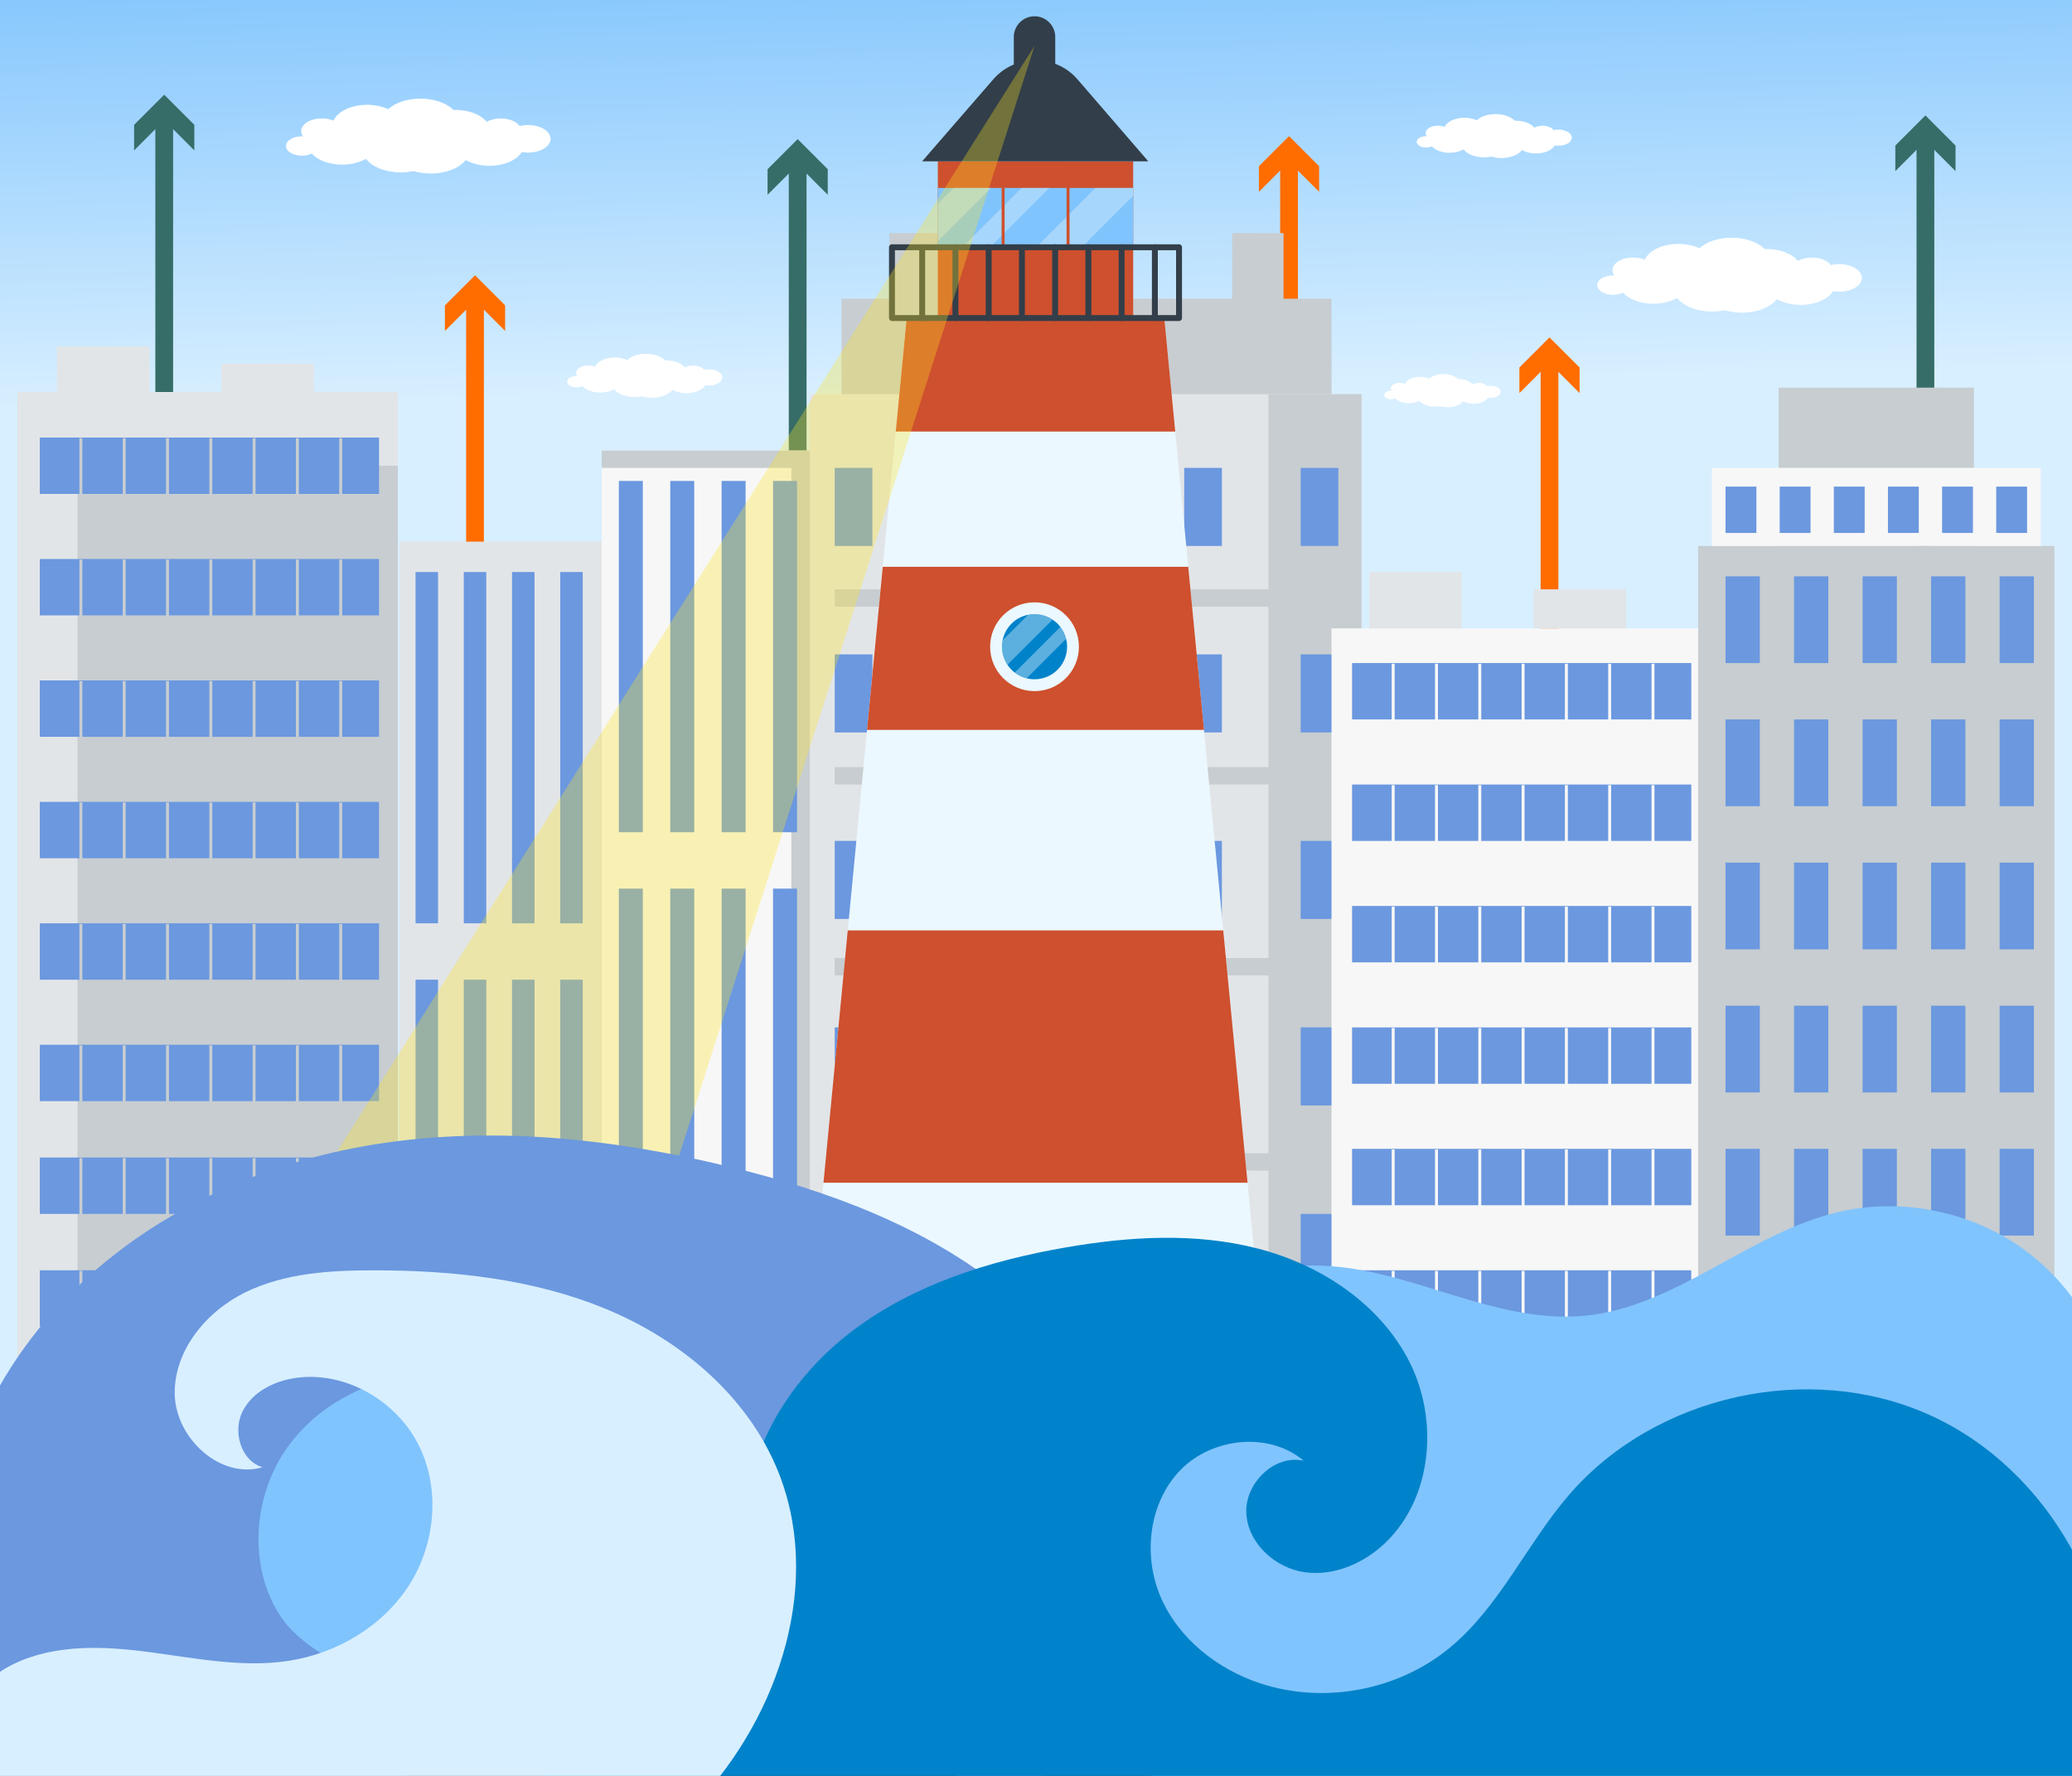 <?xml version="1.0" encoding="UTF-8"?>
<svg id="main" xmlns="http://www.w3.org/2000/svg" xmlns:xlink="http://www.w3.org/1999/xlink" viewBox="0 0 700 600">
  <rect x="0" y="0" width="700" height="600" fill="#333333" stroke="none"/>
  <defs>
    <style>
      .cls-1 {
        fill: #c7cdd1;
      }

      .cls-1, .cls-2, .cls-3, .cls-4, .cls-5, .cls-6, .cls-7, .cls-8, .cls-9, .cls-10, .cls-11, .cls-12, .cls-13, .cls-14, .cls-15, .cls-16, .cls-17 {
        stroke-width: 0px;
      }

      .cls-2 {
        fill: url(#_Градієнт_без_назви_3);
      }

      .cls-3 {
        fill: #ff6d00;
      }

      .cls-4 {
        fill: #0083ca;
      }

      .cls-18 {
        stroke: #ce502e;
      }

      .cls-18, .cls-19, .cls-9, .cls-20, .cls-21, .cls-22, .cls-23 {
        fill: none;
      }

      .cls-18, .cls-20, .cls-21, .cls-22, .cls-23 {
        stroke-miterlimit: 10;
      }

      .cls-19 {
        stroke: #323e49;
        stroke-linecap: round;
        stroke-linejoin: round;
        stroke-width: 2px;
      }

      .cls-5 {
        fill: #6b98df;
      }

      .cls-6 {
        fill: #80c4fd;
      }

      .cls-7 {
        fill: #d8efff;
      }

      .cls-8 {
        fill: #f7f7f7;
      }

      .cls-20 {
        stroke: #c7cdd1;
      }

      .cls-10 {
        fill: #323e49;
      }

      .cls-11 {
        fill: #fff;
      }

      .cls-12 {
        fill: #ffe721;
        opacity: .31;
      }

      .cls-13 {
        fill: #def0fc;
        opacity: .41;
      }

      .cls-14 {
        fill: #ce502e;
      }

      .cls-24 {
        clip-path: url(#clippath);
      }

      .cls-21 {
        stroke: #ff6d00;
      }

      .cls-21, .cls-22 {
        stroke-width: 6px;
      }

      .cls-15 {
        fill: #e2e5e8;
      }

      .cls-16 {
        fill: #366d68;
      }

      .cls-17 {
        fill: #ebf8ff;
      }

      .cls-22 {
        stroke: #366d68;
      }

      .cls-23 {
        stroke: #f7f7f7;
      }
    </style>
    <clipPath id="clippath">
      <rect id="mask-2" data-name="mask" class="cls-9" y="0" width="700" height="600"/>
    </clipPath>
    <linearGradient id="_Градієнт_без_назви_3" data-name="Градієнт без назви 3" x1="347.23" y1="131.7" x2="344.16" y2="-20.48" gradientUnits="userSpaceOnUse">
      <stop offset="0" stop-color="#d8efff"/>
      <stop offset="1" stop-color="#80c4fd"/>
    </linearGradient>
  </defs>
  <g id="mask">
    <g class="cls-24">
      <g id="main-2" data-name="main">
        <g id="background">
          <rect class="cls-2" y="0" width="700" height="539"/>
          <path class="cls-11" d="m185.96,46.41c-.44-2.56-4.19-4.41-8.37-4.14-.71.05-1.39.15-2.03.31-1.07-1.51-3.53-2.56-6.39-2.56-1.83,0-3.5.43-4.75,1.14-1.92-2.39-5.94-4.03-10.58-4.03-.22,0-.43,0-.65.01-2.3-2.29-6.43-3.82-11.14-3.82s-8.54,1.42-10.88,3.57c-1.98-.92-4.45-1.47-7.12-1.47-5.45,0-10.04,2.27-11.39,5.34-1.12-.47-2.48-.75-3.94-.75-3.85,0-6.97,1.91-6.97,4.27,0,.64.23,1.24.64,1.78-.14,0-.28-.01-.42-.01-2.96,0-5.36,1.47-5.36,3.28s2.4,3.28,5.36,3.28c1.27,0,2.43-.27,3.35-.72,1.98,2.23,5.84,3.74,10.27,3.74,3.1,0,5.92-.74,8.01-1.95,2.1,2.7,6.6,4.57,11.82,4.57,1.5,0,2.93-.16,4.27-.44,1.75.53,3.72.83,5.81.83,5.22,0,9.72-1.87,11.82-4.57,2.09,1.21,4.91,1.95,8.01,1.95,5.01,0,9.29-1.93,10.94-4.65.92.17,1.91.23,2.93.16,4.18-.27,7.21-2.56,6.77-5.12Z"/>
          <path class="cls-11" d="m628.96,93.41c-.44-2.56-4.19-4.41-8.37-4.14-.71.05-1.39.15-2.03.31-1.07-1.51-3.53-2.56-6.39-2.56-1.83,0-3.5.43-4.75,1.14-1.92-2.39-5.94-4.03-10.58-4.03-.22,0-.43,0-.65.01-2.3-2.29-6.43-3.82-11.14-3.82s-8.54,1.42-10.88,3.57c-1.98-.92-4.45-1.47-7.12-1.47-5.45,0-10.04,2.27-11.39,5.34-1.12-.47-2.48-.75-3.94-.75-3.85,0-6.97,1.91-6.97,4.27,0,.64.23,1.24.64,1.78-.14,0-.28-.01-.42-.01-2.96,0-5.36,1.47-5.36,3.28s2.4,3.28,5.36,3.28c1.27,0,2.43-.27,3.35-.72,1.98,2.23,5.84,3.74,10.27,3.74,3.1,0,5.92-.74,8.01-1.95,2.1,2.7,6.6,4.57,11.82,4.57,1.5,0,2.93-.16,4.27-.44,1.75.53,3.72.83,5.81.83,5.22,0,9.72-1.87,11.82-4.57,2.09,1.21,4.91,1.95,8.01,1.95,5.01,0,9.29-1.93,10.94-4.65.92.17,1.91.23,2.93.16,4.18-.27,7.21-2.56,6.77-5.12Z"/>
          <path class="cls-11" d="m530.98,46.23c-.26-1.5-2.45-2.59-4.9-2.43-.42.03-.82.09-1.19.18-.63-.88-2.07-1.5-3.74-1.5-1.08,0-2.05.25-2.78.67-1.13-1.4-3.48-2.36-6.2-2.36-.13,0-.25,0-.38,0-1.35-1.34-3.77-2.24-6.53-2.24s-5,.83-6.38,2.09c-1.16-.54-2.61-.86-4.18-.86-3.19,0-5.88,1.33-6.67,3.13-.66-.28-1.45-.44-2.31-.44-2.26,0-4.08,1.12-4.08,2.5,0,.37.13.73.37,1.04-.08,0-.16,0-.25,0-1.73,0-3.14.86-3.14,1.92s1.41,1.92,3.14,1.92c.74,0,1.42-.16,1.96-.42,1.16,1.3,3.42,2.19,6.02,2.19,1.82,0,3.47-.43,4.7-1.14,1.23,1.59,3.87,2.68,6.93,2.68.88,0,1.72-.09,2.5-.26,1.03.31,2.18.49,3.4.49,3.06,0,5.7-1.1,6.93-2.68,1.23.71,2.88,1.14,4.7,1.14,2.94,0,5.44-1.13,6.41-2.72.54.1,1.12.13,1.72.09,2.45-.16,4.23-1.5,3.97-3Z"/>
          <path class="cls-11" d="m506.98,132.17c-.19-1.13-1.84-1.95-3.69-1.83-.31.02-.61.07-.89.14-.47-.67-1.56-1.13-2.82-1.13-.81,0-1.54.19-2.09.5-.85-1.05-2.62-1.78-4.66-1.78-.1,0-.19,0-.28,0-1.01-1.01-2.83-1.68-4.91-1.68s-3.76.62-4.8,1.57c-.87-.41-1.96-.65-3.14-.65-2.4,0-4.42,1-5.02,2.35-.49-.21-1.09-.33-1.74-.33-1.7,0-3.07.84-3.07,1.88,0,.28.1.55.28.79-.06,0-.12,0-.19,0-1.3,0-2.36.65-2.36,1.45s1.06,1.45,2.36,1.45c.56,0,1.07-.12,1.47-.32.87.98,2.57,1.65,4.52,1.65,1.37,0,2.61-.33,3.53-.86.92,1.19,2.91,2.02,5.21,2.02.66,0,1.29-.07,1.88-.19.77.23,1.64.37,2.56.37,2.3,0,4.28-.82,5.21-2.02.92.53,2.16.86,3.53.86,2.21,0,4.09-.85,4.82-2.05.41.07.84.1,1.29.07,1.84-.12,3.18-1.13,2.98-2.26Z"/>
          <path class="cls-11" d="m243.98,127.23c-.26-1.5-2.45-2.59-4.9-2.43-.42.03-.82.09-1.19.18-.63-.88-2.07-1.5-3.74-1.5-1.08,0-2.05.25-2.78.67-1.13-1.4-3.48-2.36-6.2-2.36-.13,0-.25,0-.38,0-1.35-1.34-3.77-2.24-6.53-2.24s-5,.83-6.38,2.09c-1.16-.54-2.61-.86-4.18-.86-3.19,0-5.88,1.33-6.67,3.13-.66-.28-1.45-.44-2.31-.44-2.26,0-4.08,1.12-4.08,2.5,0,.37.13.73.37,1.04-.08,0-.16,0-.25,0-1.73,0-3.14.86-3.14,1.92s1.41,1.92,3.14,1.92c.74,0,1.42-.16,1.96-.42,1.16,1.3,3.42,2.19,6.02,2.19,1.82,0,3.47-.43,4.7-1.14,1.23,1.59,3.87,2.68,6.93,2.68.88,0,1.72-.09,2.5-.26,1.03.31,2.18.49,3.4.49,3.06,0,5.7-1.1,6.93-2.68,1.23.71,2.88,1.14,4.7,1.14,2.94,0,5.44-1.13,6.41-2.72.54.1,1.12.13,1.72.09,2.45-.16,4.23-1.5,3.97-3Z"/>
        </g>
        <g id="arrows">
          <g>
            <line class="cls-21" x1="160.48" y1="213.85" x2="160.48" y2="99.86"/>
            <polygon class="cls-3" points="170.65 111.81 160.48 101.63 150.31 111.81 150.31 103.17 160.48 93 170.65 103.17 170.65 111.81"/>
          </g>
          <g>
            <line class="cls-21" x1="435.48" y1="166.85" x2="435.48" y2="52.86"/>
            <polygon class="cls-3" points="445.65 64.81 435.48 54.63 425.31 64.81 425.31 56.17 435.48 46 445.65 56.17 445.65 64.81"/>
          </g>
          <g>
            <line class="cls-22" x1="269.48" y1="242.85" x2="269.48" y2="53.86"/>
            <polygon class="cls-16" points="279.65 65.81 269.48 55.63 259.31 65.81 259.31 57.17 269.48 47 279.65 57.17 279.65 65.81"/>
          </g>
          <g>
            <line class="cls-22" x1="650.48" y1="188.85" x2="650.48" y2="45.86"/>
            <polygon class="cls-16" points="660.65 57.81 650.48 47.63 640.31 57.81 640.31 49.17 650.48 39 660.65 49.17 660.65 57.81"/>
          </g>
          <g>
            <line class="cls-21" x1="523.48" y1="263.85" x2="523.48" y2="120.86"/>
            <polygon class="cls-3" points="533.65 132.81 523.48 122.63 513.31 132.81 513.31 124.17 523.48 114 533.65 124.17 533.65 132.81"/>
          </g>
          <g>
            <line class="cls-22" x1="55.48" y1="181.85" x2="55.48" y2="38.86"/>
            <polygon class="cls-16" points="65.65 50.81 55.48 40.63 45.31 50.81 45.31 42.17 55.48 32 65.65 42.17 65.65 50.81"/>
          </g>
        </g>
        <g id="buildings">
          <g id="skyscryper">
            <rect class="cls-1" x="5.92" y="132.44" width="128.49" height="341.43"/>
            <polygon class="cls-15" points="5.92 132.44 5.92 473.87 26.18 473.87 26.18 157.35 134.41 157.35 134.41 132.44 5.92 132.44"/>
            <rect class="cls-15" x="74.79" y="122.92" width="31.25" height="13.19" transform="translate(180.84 259.02) rotate(-180)"/>
            <rect class="cls-15" x="19.23" y="117.06" width="31.25" height="19.05" transform="translate(69.72 253.16) rotate(-180)"/>
            <rect class="cls-5" x="13.44" y="147.83" width="114.6" height="19.05" transform="translate(141.49 314.71) rotate(-180)"/>
            <line class="cls-20" x1="115.1" y1="148.04" x2="115.1" y2="167.09"/>
            <line class="cls-20" x1="100.47" y1="148.04" x2="100.47" y2="167.09"/>
            <line class="cls-20" x1="85.84" y1="148.04" x2="85.84" y2="167.09"/>
            <line class="cls-20" x1="71.22" y1="148.04" x2="71.22" y2="167.09"/>
            <line class="cls-20" x1="56.59" y1="148.04" x2="56.59" y2="167.09"/>
            <line class="cls-20" x1="41.96" y1="148.04" x2="41.96" y2="167.09"/>
            <line class="cls-20" x1="27.33" y1="148.04" x2="27.33" y2="167.09"/>
            <rect class="cls-5" x="13.44" y="188.86" width="114.6" height="19.05" transform="translate(141.49 396.77) rotate(-180)"/>
            <line class="cls-20" x1="115.1" y1="189.07" x2="115.1" y2="208.12"/>
            <line class="cls-20" x1="100.47" y1="189.07" x2="100.47" y2="208.12"/>
            <line class="cls-20" x1="85.84" y1="189.07" x2="85.84" y2="208.12"/>
            <line class="cls-20" x1="71.22" y1="189.07" x2="71.22" y2="208.12"/>
            <line class="cls-20" x1="56.59" y1="189.07" x2="56.59" y2="208.12"/>
            <line class="cls-20" x1="41.96" y1="189.07" x2="41.96" y2="208.12"/>
            <line class="cls-20" x1="27.33" y1="189.07" x2="27.33" y2="208.12"/>
            <rect class="cls-5" x="13.44" y="229.89" width="114.6" height="19.05" transform="translate(141.49 478.83) rotate(-180)"/>
            <line class="cls-20" x1="115.1" y1="230.1" x2="115.1" y2="249.15"/>
            <line class="cls-20" x1="100.47" y1="230.1" x2="100.47" y2="249.15"/>
            <line class="cls-20" x1="85.84" y1="230.1" x2="85.84" y2="249.15"/>
            <line class="cls-20" x1="71.22" y1="230.1" x2="71.22" y2="249.15"/>
            <line class="cls-20" x1="56.59" y1="230.1" x2="56.59" y2="249.15"/>
            <line class="cls-20" x1="41.96" y1="230.1" x2="41.96" y2="249.15"/>
            <line class="cls-20" x1="27.33" y1="230.1" x2="27.33" y2="249.15"/>
            <rect class="cls-5" x="13.44" y="270.92" width="114.6" height="19.05" transform="translate(141.49 560.89) rotate(-180)"/>
            <line class="cls-20" x1="115.1" y1="271.13" x2="115.1" y2="290.18"/>
            <line class="cls-20" x1="100.47" y1="271.13" x2="100.47" y2="290.18"/>
            <line class="cls-20" x1="85.84" y1="271.13" x2="85.84" y2="290.18"/>
            <line class="cls-20" x1="71.22" y1="271.13" x2="71.22" y2="290.18"/>
            <line class="cls-20" x1="56.59" y1="271.13" x2="56.59" y2="290.18"/>
            <line class="cls-20" x1="41.96" y1="271.13" x2="41.96" y2="290.18"/>
            <line class="cls-20" x1="27.33" y1="271.13" x2="27.33" y2="290.18"/>
            <rect class="cls-5" x="13.44" y="311.95" width="114.6" height="19.05" transform="translate(141.49 642.95) rotate(-180)"/>
            <line class="cls-20" x1="115.1" y1="312.16" x2="115.1" y2="331.21"/>
            <line class="cls-20" x1="100.47" y1="312.16" x2="100.47" y2="331.21"/>
            <line class="cls-20" x1="85.84" y1="312.16" x2="85.84" y2="331.21"/>
            <line class="cls-20" x1="71.22" y1="312.16" x2="71.22" y2="331.21"/>
            <line class="cls-20" x1="56.59" y1="312.16" x2="56.59" y2="331.21"/>
            <line class="cls-20" x1="41.96" y1="312.16" x2="41.96" y2="331.21"/>
            <line class="cls-20" x1="27.33" y1="312.16" x2="27.33" y2="331.21"/>
            <rect class="cls-5" x="13.44" y="352.98" width="114.6" height="19.05" transform="translate(141.49 725.01) rotate(-180)"/>
            <line class="cls-20" x1="115.1" y1="353.19" x2="115.1" y2="372.24"/>
            <line class="cls-20" x1="100.47" y1="353.19" x2="100.47" y2="372.24"/>
            <line class="cls-20" x1="85.84" y1="353.19" x2="85.84" y2="372.24"/>
            <line class="cls-20" x1="71.22" y1="353.19" x2="71.22" y2="372.24"/>
            <line class="cls-20" x1="56.59" y1="353.19" x2="56.59" y2="372.24"/>
            <line class="cls-20" x1="41.96" y1="353.19" x2="41.96" y2="372.24"/>
            <line class="cls-20" x1="27.33" y1="353.19" x2="27.33" y2="372.24"/>
            <rect class="cls-5" x="13.44" y="391.08" width="114.6" height="19.05" transform="translate(141.49 801.21) rotate(-180)"/>
            <line class="cls-20" x1="115.1" y1="391.29" x2="115.1" y2="410.34"/>
            <line class="cls-20" x1="100.47" y1="391.29" x2="100.47" y2="410.34"/>
            <line class="cls-20" x1="85.84" y1="391.29" x2="85.84" y2="410.34"/>
            <line class="cls-20" x1="71.22" y1="391.29" x2="71.22" y2="410.34"/>
            <line class="cls-20" x1="56.59" y1="391.29" x2="56.59" y2="410.34"/>
            <line class="cls-20" x1="41.96" y1="391.29" x2="41.96" y2="410.34"/>
            <line class="cls-20" x1="27.33" y1="391.29" x2="27.33" y2="410.34"/>
            <rect class="cls-5" x="13.44" y="429.18" width="114.6" height="19.05" transform="translate(141.49 877.41) rotate(-180)"/>
            <line class="cls-20" x1="115.1" y1="429.39" x2="115.1" y2="448.44"/>
            <line class="cls-20" x1="100.47" y1="429.39" x2="100.47" y2="448.44"/>
            <line class="cls-20" x1="85.84" y1="429.39" x2="85.84" y2="448.44"/>
            <line class="cls-20" x1="71.22" y1="429.39" x2="71.22" y2="448.44"/>
            <line class="cls-20" x1="56.59" y1="429.39" x2="56.59" y2="448.44"/>
            <line class="cls-20" x1="41.96" y1="429.39" x2="41.96" y2="448.44"/>
            <line class="cls-20" x1="27.33" y1="429.39" x2="27.33" y2="448.44"/>
          </g>
          <g id="skyscryper-2" data-name="skyscryper">
            <rect class="cls-15" x="134.95" y="183" width="69.52" height="322.38" transform="translate(339.43 688.38) rotate(-180)"/>
            <rect class="cls-5" x="189.27" y="193.25" width="7.6" height="118.69" transform="translate(386.14 505.2) rotate(-180)"/>
            <rect class="cls-5" x="172.97" y="193.25" width="7.6" height="118.69" transform="translate(353.55 505.2) rotate(-180)"/>
            <rect class="cls-5" x="156.68" y="193.25" width="7.6" height="118.69" transform="translate(320.96 505.2) rotate(-180)"/>
            <rect class="cls-5" x="140.38" y="193.25" width="7.6" height="118.69" transform="translate(288.37 505.2) rotate(-180)"/>
            <rect class="cls-5" x="189.27" y="331" width="7.6" height="118.69" transform="translate(386.14 780.69) rotate(-180)"/>
            <rect class="cls-5" x="172.97" y="331" width="7.6" height="118.69" transform="translate(353.55 780.69) rotate(-180)"/>
            <rect class="cls-5" x="156.68" y="331" width="7.6" height="118.69" transform="translate(320.96 780.69) rotate(-180)"/>
            <rect class="cls-5" x="140.38" y="331" width="7.6" height="118.69" transform="translate(288.37 780.69) rotate(-180)"/>
          </g>
          <g id="skyscryper-3" data-name="skyscryper">
            <rect class="cls-8" x="203.28" y="152.22" width="74.08" height="322.38"/>
            <polygon class="cls-1" points="203.28 152.22 203.28 158.09 267.35 158.09 267.35 474.61 277.36 474.61 277.36 152.22 203.28 152.22"/>
            <rect class="cls-5" x="261.16" y="162.48" width="8.1" height="118.69" transform="translate(530.42 443.66) rotate(-180)"/>
            <rect class="cls-5" x="243.8" y="162.48" width="8.1" height="118.69" transform="translate(495.69 443.66) rotate(-180)"/>
            <rect class="cls-5" x="226.43" y="162.48" width="8.1" height="118.69" transform="translate(460.97 443.66) rotate(-180)"/>
            <rect class="cls-5" x="209.07" y="162.48" width="8.1" height="118.69" transform="translate(426.24 443.66) rotate(-180)"/>
            <rect class="cls-5" x="261.16" y="300.23" width="8.1" height="118.69" transform="translate(530.42 719.15) rotate(-180)"/>
            <rect class="cls-5" x="243.8" y="300.23" width="8.1" height="118.69" transform="translate(495.69 719.15) rotate(-180)"/>
            <rect class="cls-5" x="226.43" y="300.23" width="8.1" height="118.69" transform="translate(460.97 719.15) rotate(-180)"/>
            <rect class="cls-5" x="209.07" y="300.23" width="8.1" height="118.69" transform="translate(426.24 719.15) rotate(-180)"/>
          </g>
          <g id="skyscryper-4" data-name="skyscryper">
            <rect class="cls-1" x="416.27" y="78.75" width="17.36" height="39.98" transform="translate(849.9 197.48) rotate(-180)"/>
            <rect class="cls-1" x="300.52" y="78.75" width="17.36" height="39.98" transform="translate(618.39 197.48) rotate(-180)"/>
            <rect class="cls-1" x="284.31" y="100.94" width="165.53" height="51.49" transform="translate(734.15 253.36) rotate(-180)"/>
            <rect class="cls-15" x="273.6" y="133.17" width="186.36" height="344.36"/>
            <path class="cls-1" d="m428.53,133.17c0,37.18,0,344.36,0,344.36h31.44s0-344.36,0-344.36h-31.44Z"/>
            <rect class="cls-5" x="439.42" y="158.09" width="12.73" height="26.38" transform="translate(891.57 342.55) rotate(-180)"/>
            <rect class="cls-5" x="439.42" y="221.1" width="12.73" height="26.38" transform="translate(891.57 468.57) rotate(-180)"/>
            <rect class="cls-5" x="439.42" y="284.11" width="12.73" height="26.38" transform="translate(891.57 594.59) rotate(-180)"/>
            <rect class="cls-5" x="439.42" y="347.12" width="12.73" height="26.38" transform="translate(891.57 720.61) rotate(-180)"/>
            <rect class="cls-5" x="439.42" y="410.13" width="12.73" height="26.38" transform="translate(891.57 846.64) rotate(-180)"/>
            <rect class="cls-5" x="400.06" y="158.09" width="12.73" height="26.38" transform="translate(812.86 342.55) rotate(-180)"/>
            <rect class="cls-5" x="400.06" y="221.1" width="12.73" height="26.38" transform="translate(812.86 468.57) rotate(-180)"/>
            <rect class="cls-5" x="400.06" y="284.11" width="12.73" height="26.38" transform="translate(812.86 594.59) rotate(-180)"/>
            <rect class="cls-5" x="400.06" y="347.12" width="12.73" height="26.38" transform="translate(812.86 720.61) rotate(-180)"/>
            <rect class="cls-5" x="400.06" y="410.13" width="12.73" height="26.38" transform="translate(812.86 846.64) rotate(-180)"/>
            <rect class="cls-5" x="360.71" y="158.09" width="12.73" height="26.38" transform="translate(734.15 342.55) rotate(-180)"/>
            <rect class="cls-5" x="360.71" y="221.1" width="12.73" height="26.38" transform="translate(734.15 468.57) rotate(-180)"/>
            <rect class="cls-5" x="360.71" y="284.11" width="12.73" height="26.38" transform="translate(734.15 594.59) rotate(-180)"/>
            <rect class="cls-5" x="360.71" y="347.12" width="12.73" height="26.38" transform="translate(734.15 720.61) rotate(-180)"/>
            <rect class="cls-5" x="360.71" y="410.13" width="12.73" height="26.38" transform="translate(734.15 846.64) rotate(-180)"/>
            <rect class="cls-5" x="321.35" y="158.09" width="12.73" height="26.38" transform="translate(655.43 342.55) rotate(-180)"/>
            <rect class="cls-5" x="321.35" y="221.1" width="12.73" height="26.38" transform="translate(655.43 468.57) rotate(-180)"/>
            <rect class="cls-5" x="321.35" y="284.11" width="12.73" height="26.38" transform="translate(655.43 594.59) rotate(-180)"/>
            <rect class="cls-5" x="321.35" y="347.12" width="12.73" height="26.38" transform="translate(655.43 720.61) rotate(-180)"/>
            <rect class="cls-5" x="321.35" y="410.13" width="12.73" height="26.38" transform="translate(655.43 846.64) rotate(-180)"/>
            <rect class="cls-5" x="281.99" y="158.09" width="12.73" height="26.38" transform="translate(576.72 342.55) rotate(-180)"/>
            <rect class="cls-5" x="281.99" y="221.1" width="12.73" height="26.38" transform="translate(576.72 468.57) rotate(-180)"/>
            <rect class="cls-5" x="281.99" y="284.11" width="12.73" height="26.38" transform="translate(576.72 594.59) rotate(-180)"/>
            <rect class="cls-5" x="281.99" y="347.12" width="12.73" height="26.38" transform="translate(576.72 720.61) rotate(-180)"/>
            <rect class="cls-5" x="281.99" y="410.13" width="12.73" height="26.38" transform="translate(576.72 846.64) rotate(-180)"/>
            <rect class="cls-1" x="281.99" y="199.12" width="170.16" height="5.86" transform="translate(734.15 404.09) rotate(-180)"/>
            <rect class="cls-1" x="281.99" y="259.2" width="170.16" height="5.86" transform="translate(734.15 524.25) rotate(-180)"/>
            <rect class="cls-1" x="281.99" y="323.67" width="170.16" height="5.86" transform="translate(734.15 653.21) rotate(-180)"/>
            <rect class="cls-1" x="281.99" y="389.61" width="170.16" height="5.86" transform="translate(734.15 785.09) rotate(-180)"/>
          </g>
          <g id="skyscryper-5" data-name="skyscryper">
            <rect class="cls-8" x="449.84" y="212.3" width="128.49" height="262.3" transform="translate(1028.16 686.91) rotate(-180)"/>
            <rect class="cls-15" x="518.13" y="199.12" width="31.25" height="13.19" transform="translate(1067.52 411.42) rotate(-180)"/>
            <rect class="cls-15" x="462.57" y="193.25" width="31.25" height="19.05" transform="translate(956.4 405.56) rotate(-180)"/>
            <rect class="cls-5" x="456.78" y="224.03" width="114.6" height="19.05" transform="translate(1028.16 467.1) rotate(-180)"/>
            <line class="cls-23" x1="558.44" y1="224.24" x2="558.44" y2="243.29"/>
            <line class="cls-23" x1="543.81" y1="224.24" x2="543.81" y2="243.29"/>
            <line class="cls-23" x1="529.18" y1="224.24" x2="529.18" y2="243.29"/>
            <line class="cls-23" x1="514.56" y1="224.24" x2="514.56" y2="243.29"/>
            <line class="cls-23" x1="499.93" y1="224.24" x2="499.93" y2="243.29"/>
            <line class="cls-23" x1="485.3" y1="224.24" x2="485.3" y2="243.29"/>
            <line class="cls-23" x1="470.67" y1="224.24" x2="470.67" y2="243.29"/>
            <rect class="cls-5" x="456.78" y="265.06" width="114.6" height="19.05" transform="translate(1028.16 549.17) rotate(-180)"/>
            <line class="cls-23" x1="558.44" y1="265.27" x2="558.44" y2="284.32"/>
            <line class="cls-23" x1="543.81" y1="265.27" x2="543.81" y2="284.32"/>
            <line class="cls-23" x1="529.18" y1="265.27" x2="529.18" y2="284.32"/>
            <line class="cls-23" x1="514.56" y1="265.27" x2="514.56" y2="284.32"/>
            <line class="cls-23" x1="499.93" y1="265.27" x2="499.93" y2="284.32"/>
            <line class="cls-23" x1="485.3" y1="265.27" x2="485.3" y2="284.32"/>
            <line class="cls-23" x1="470.67" y1="265.27" x2="470.67" y2="284.32"/>
            <rect class="cls-5" x="456.78" y="306.09" width="114.6" height="19.05" transform="translate(1028.16 631.23) rotate(-180)"/>
            <line class="cls-23" x1="558.44" y1="306.3" x2="558.44" y2="325.35"/>
            <line class="cls-23" x1="543.81" y1="306.3" x2="543.81" y2="325.35"/>
            <line class="cls-23" x1="529.18" y1="306.3" x2="529.18" y2="325.35"/>
            <line class="cls-23" x1="514.56" y1="306.3" x2="514.56" y2="325.35"/>
            <line class="cls-23" x1="499.93" y1="306.3" x2="499.93" y2="325.35"/>
            <line class="cls-23" x1="485.3" y1="306.3" x2="485.3" y2="325.35"/>
            <line class="cls-23" x1="470.67" y1="306.3" x2="470.67" y2="325.35"/>
            <rect class="cls-5" x="456.78" y="347.12" width="114.6" height="19.05" transform="translate(1028.16 713.29) rotate(-180)"/>
            <line class="cls-23" x1="558.44" y1="347.33" x2="558.44" y2="366.38"/>
            <line class="cls-23" x1="543.81" y1="347.33" x2="543.81" y2="366.38"/>
            <line class="cls-23" x1="529.18" y1="347.33" x2="529.18" y2="366.38"/>
            <line class="cls-23" x1="514.56" y1="347.33" x2="514.56" y2="366.38"/>
            <line class="cls-23" x1="499.93" y1="347.33" x2="499.93" y2="366.38"/>
            <line class="cls-23" x1="485.3" y1="347.33" x2="485.3" y2="366.38"/>
            <line class="cls-23" x1="470.67" y1="347.33" x2="470.67" y2="366.38"/>
            <rect class="cls-5" x="456.78" y="388.15" width="114.6" height="19.05" transform="translate(1028.16 795.35) rotate(-180)"/>
            <line class="cls-23" x1="558.44" y1="388.36" x2="558.44" y2="407.41"/>
            <line class="cls-23" x1="543.81" y1="388.36" x2="543.81" y2="407.41"/>
            <line class="cls-23" x1="529.18" y1="388.36" x2="529.18" y2="407.41"/>
            <line class="cls-23" x1="514.56" y1="388.36" x2="514.56" y2="407.41"/>
            <line class="cls-23" x1="499.93" y1="388.36" x2="499.93" y2="407.41"/>
            <line class="cls-23" x1="485.3" y1="388.36" x2="485.3" y2="407.41"/>
            <line class="cls-23" x1="470.67" y1="388.36" x2="470.67" y2="407.41"/>
            <rect class="cls-5" x="456.78" y="429.18" width="114.6" height="19.05" transform="translate(1028.16 877.41) rotate(-180)"/>
            <line class="cls-23" x1="558.44" y1="429.39" x2="558.44" y2="448.44"/>
            <line class="cls-23" x1="543.81" y1="429.39" x2="543.81" y2="448.44"/>
            <line class="cls-23" x1="529.18" y1="429.39" x2="529.18" y2="448.44"/>
            <line class="cls-23" x1="514.56" y1="429.39" x2="514.56" y2="448.44"/>
            <line class="cls-23" x1="499.93" y1="429.39" x2="499.93" y2="448.44"/>
            <line class="cls-23" x1="485.3" y1="429.39" x2="485.3" y2="448.44"/>
            <line class="cls-23" x1="470.67" y1="429.39" x2="470.67" y2="448.44"/>
          </g>
          <g id="skyscryper-6" data-name="skyscryper">
            <rect class="cls-1" x="600.9" y="130.98" width="65.98" height="53.49" transform="translate(1267.78 315.44) rotate(-180)"/>
            <rect class="cls-1" x="573.7" y="184.46" width="120.38" height="290.14" transform="translate(1267.78 659.07) rotate(-180)"/>
            <rect class="cls-8" x="578.33" y="158.09" width="111.12" height="26.38" transform="translate(1267.78 342.55) rotate(-180)"/>
            <rect class="cls-5" x="674.4" y="164.41" width="10.42" height="15.66" transform="translate(1359.22 344.47) rotate(-180)"/>
            <rect class="cls-5" x="656.11" y="164.41" width="10.42" height="15.66" transform="translate(1322.64 344.47) rotate(-180)"/>
            <rect class="cls-5" x="637.82" y="164.41" width="10.42" height="15.66" transform="translate(1286.06 344.47) rotate(-180)"/>
            <rect class="cls-5" x="619.53" y="164.41" width="10.42" height="15.66" transform="translate(1249.49 344.47) rotate(-180)"/>
            <rect class="cls-5" x="601.24" y="164.41" width="10.42" height="15.66" transform="translate(1212.91 344.47) rotate(-180)"/>
            <rect class="cls-5" x="582.96" y="164.41" width="10.42" height="15.66" transform="translate(1176.33 344.47) rotate(-180)"/>
            <rect class="cls-5" x="675.56" y="194.72" width="11.58" height="29.31" transform="translate(1362.69 418.75) rotate(-180)"/>
            <rect class="cls-5" x="652.41" y="194.72" width="11.58" height="29.31" transform="translate(1316.39 418.75) rotate(-180)"/>
            <rect class="cls-5" x="629.26" y="194.72" width="11.58" height="29.31" transform="translate(1270.09 418.75) rotate(-180)"/>
            <rect class="cls-5" x="606.11" y="194.72" width="11.58" height="29.31" transform="translate(1223.79 418.75) rotate(-180)"/>
            <rect class="cls-5" x="582.96" y="194.72" width="11.58" height="29.31" transform="translate(1177.49 418.75) rotate(-180)"/>
            <rect class="cls-5" x="675.56" y="243.08" width="11.58" height="29.31" transform="translate(1362.69 515.46) rotate(-180)"/>
            <rect class="cls-5" x="652.41" y="243.08" width="11.58" height="29.31" transform="translate(1316.39 515.46) rotate(-180)"/>
            <rect class="cls-5" x="629.26" y="243.08" width="11.58" height="29.31" transform="translate(1270.09 515.46) rotate(-180)"/>
            <rect class="cls-5" x="606.11" y="243.08" width="11.58" height="29.31" transform="translate(1223.79 515.46) rotate(-180)"/>
            <rect class="cls-5" x="582.96" y="243.08" width="11.58" height="29.31" transform="translate(1177.49 515.46) rotate(-180)"/>
            <rect class="cls-5" x="675.56" y="291.43" width="11.58" height="29.31" transform="translate(1362.69 612.18) rotate(-180)"/>
            <rect class="cls-5" x="652.41" y="291.43" width="11.58" height="29.31" transform="translate(1316.39 612.18) rotate(-180)"/>
            <rect class="cls-5" x="629.26" y="291.43" width="11.58" height="29.31" transform="translate(1270.09 612.18) rotate(-180)"/>
            <rect class="cls-5" x="606.11" y="291.43" width="11.58" height="29.31" transform="translate(1223.79 612.18) rotate(-180)"/>
            <rect class="cls-5" x="582.96" y="291.43" width="11.58" height="29.31" transform="translate(1177.49 612.18) rotate(-180)"/>
            <rect class="cls-5" x="675.56" y="339.79" width="11.58" height="29.31" transform="translate(1362.69 708.89) rotate(-180)"/>
            <rect class="cls-5" x="652.41" y="339.79" width="11.58" height="29.31" transform="translate(1316.39 708.89) rotate(-180)"/>
            <rect class="cls-5" x="629.26" y="339.79" width="11.58" height="29.31" transform="translate(1270.09 708.89) rotate(-180)"/>
            <rect class="cls-5" x="606.11" y="339.79" width="11.58" height="29.31" transform="translate(1223.79 708.89) rotate(-180)"/>
            <rect class="cls-5" x="582.96" y="339.79" width="11.58" height="29.31" transform="translate(1177.49 708.89) rotate(-180)"/>
            <rect class="cls-5" x="675.56" y="388.15" width="11.58" height="29.31" transform="translate(1362.69 805.6) rotate(-180)"/>
            <rect class="cls-5" x="652.41" y="388.15" width="11.58" height="29.31" transform="translate(1316.39 805.6) rotate(-180)"/>
            <rect class="cls-5" x="629.26" y="388.15" width="11.58" height="29.31" transform="translate(1270.09 805.6) rotate(-180)"/>
            <rect class="cls-5" x="606.11" y="388.15" width="11.58" height="29.31" transform="translate(1223.79 805.6) rotate(-180)"/>
            <rect class="cls-5" x="582.96" y="388.15" width="11.58" height="29.31" transform="translate(1177.49 805.6) rotate(-180)"/>
            <rect class="cls-5" x="675.56" y="436.51" width="11.58" height="29.31" transform="translate(1362.69 902.32) rotate(-180)"/>
            <rect class="cls-5" x="652.41" y="436.51" width="11.58" height="29.31" transform="translate(1316.39 902.32) rotate(-180)"/>
            <rect class="cls-5" x="629.26" y="436.51" width="11.58" height="29.31" transform="translate(1270.09 902.32) rotate(-180)"/>
            <rect class="cls-5" x="606.11" y="436.51" width="11.58" height="29.31" transform="translate(1223.79 902.32) rotate(-180)"/>
            <rect class="cls-5" x="582.96" y="436.51" width="11.58" height="29.31" transform="translate(1177.49 902.32) rotate(-180)"/>
          </g>
        </g>
        <g id="lighthouse">
          <path class="cls-10" d="m349.5,5.5h0c3.86,0,7,3.14,7,7v13h-14v-13c0-3.86,3.14-7,7-7Z"/>
          <rect class="cls-14" x="316.83" y="54.5" width="66" height="60"/>
          <rect class="cls-6" x="316.83" y="63.5" width="66" height="20"/>
          <polygon class="cls-13" points="334.86 63.5 316.83 81.53 316.83 68.81 322.14 63.5 334.86 63.5"/>
          <polygon class="cls-13" points="382.83 63.5 382.83 66.17 365.5 83.5 350.14 83.5 370.14 63.5 382.83 63.5"/>
          <polygon class="cls-13" points="354.5 63.5 334.5 83.5 325.14 83.5 345.14 63.5 354.5 63.5"/>
          <line class="cls-18" x1="338.89" y1="63.5" x2="338.89" y2="83.5"/>
          <line class="cls-18" x1="360.83" y1="62" x2="360.83" y2="84"/>
          <g id="_1" data-name="1">
            <polygon class="cls-17" points="393.33 107.27 430.66 495.07 269.01 495.07 306.33 107.27 393.33 107.27"/>
            <polygon class="cls-14" points="393.33 107.27 397.04 145.8 302.63 145.8 306.33 107.27 393.33 107.27"/>
            <polygon class="cls-14" points="401.44 191.51 406.75 246.61 292.92 246.61 298.23 191.51 401.44 191.51"/>
            <polygon class="cls-14" points="413.26 314.34 421.47 399.6 278.2 399.6 286.4 314.34 413.26 314.34"/>
          </g>
          <rect class="cls-19" x="301.34" y="83.54" width="96.98" height="23.91"/>
          <line class="cls-19" x1="311.55" y1="107.46" x2="311.55" y2="83.54"/>
          <line class="cls-19" x1="322.78" y1="107.46" x2="322.78" y2="83.54"/>
          <line class="cls-19" x1="334.01" y1="107.46" x2="334.01" y2="83.54"/>
          <line class="cls-19" x1="345.24" y1="107.46" x2="345.24" y2="83.54"/>
          <line class="cls-19" x1="356.47" y1="107.46" x2="356.47" y2="83.54"/>
          <line class="cls-19" x1="367.7" y1="107.46" x2="367.7" y2="83.54"/>
          <line class="cls-19" x1="378.93" y1="107.46" x2="378.93" y2="83.54"/>
          <line class="cls-19" x1="390.16" y1="107.46" x2="390.16" y2="83.54"/>
          <path class="cls-10" d="m311.55,54.5h76.38l-23.85-27.63c-7.52-8.71-21.01-8.72-28.55-.03l-23.99,27.66Z"/>
          <circle class="cls-17" cx="349.5" cy="218.5" r="15"/>
          <path class="cls-4" d="m360.5,218.5c0,6.08-4.92,11-11,11-.92,0-1.82-.11-2.67-.33-1.48-.36-2.84-1.03-4.01-1.93-.97-.74-1.8-1.63-2.47-2.64-1.17-1.74-1.85-3.84-1.85-6.1,0-.74.07-1.46.21-2.16.86-4.35,4.28-7.77,8.63-8.63.7-.14,1.42-.21,2.16-.21,2.26,0,4.36.68,6.1,1.85,1.01.67,1.9,1.5,2.64,2.47.9,1.17,1.57,2.53,1.93,4.01.22.85.33,1.75.33,2.67Z"/>
          <path class="cls-13" d="m355.6,209.35l-15.25,15.25c-1.17-1.74-1.85-3.84-1.85-6.1,0-.74.07-1.46.21-2.16l8.63-8.63c.7-.14,1.42-.21,2.16-.21,2.26,0,4.36.68,6.1,1.85Z"/>
          <path class="cls-13" d="m360.17,215.83l-13.34,13.34c-1.48-.36-2.84-1.03-4.01-1.93l15.42-15.42c.9,1.17,1.57,2.53,1.93,4.01Z"/>
        </g>
        <polygon id="_1-2" data-name="1" class="cls-12" points="349.5 15.5 223.85 407.89 100.47 410.34 349.5 15.5"/>
        <g id="sea">
          <ellipse class="cls-6" cx="132.5" cy="516.5" rx="75.5" ry="72.5"/>
          <path class="cls-6" d="m715.31,480.63c-1.06-22.45-12.55-44.18-30.5-57.7s-42.01-18.57-63.88-13.41c-30.13,7.12-54.64,32-85.45,35.01-17.18,1.68-34.16-3.73-50.65-8.84s-33.72-10.04-50.78-7.38c-17.05,2.66-33.84,15.13-35.71,32.29,0,0-23.84,9.9-33.84,57.9s31,89,31,89l310-6,9.81-120.87Z"/>
          <path class="cls-5" d="m214.33,506.64c-12.71-26.03-40.33-43.25-68.23-42.54-19.21.49-38.62,9.57-49.74,25.98s-12.47,40.23-1.21,56.55c11.25,16.31,53.34,35.87,79.11,6.87-6.33,29.07-52.6,59.3-78.11,72.53-25.51,13.23-58.08,11.74-80.99-5.95-16.53-12.76-27.17-32.73-31.86-53.67-9.43-42.16,4.66-88.05,32.19-120.35,27.53-32.31,67.13-51.73,107.9-58.88s82.76-2.75,123.03,7.02c33.24,8.06,66.34,20.13,93.26,42.09s47.05,55.11,47.81,90.84-21.2,72.57-54.23,81.54"/>
          <path class="cls-4" d="m712.41,587.01c5.92-44.16-19.98-90.73-60.62-108.99-40.65-18.26-92.66-6.69-121.74,27.07-14.34,16.65-23.46,37.85-40.46,51.78-17.44,14.3-42.32,18.94-63.75,11.89-14.56-4.79-27.68-15.12-33.73-29.21s-4.01-31.86,6.67-42.86c10.68-11,29.97-13.1,41.64-3.17-9.87-2.22-19.87,7.6-19.37,17.71.5,10.11,9.64,18.5,19.66,19.95s20.25-3.07,27.51-10.12c15.73-15.27,17.85-41.36,7.96-60.92-9.9-19.56-29.85-32.74-51.07-38.26-21.22-5.52-43.66-4.15-65.26-.39-25.54,4.44-51.05,12.44-71.74,28.06-20.69,15.62-36.02,39.8-36.34,65.72,0,0,28.73-14.79-28.27,39.21s-65,95-65,95l561-5-7.09-57.49Z"/>
          <path class="cls-7" d="m128.28,668.22c39.34-12.23,78.76-29,107.07-58.93,28.31-29.93,43.07-75.69,26.93-113.6-10.49-24.64-32.63-43.07-57.35-53.35-24.72-10.28-51.94-13.14-78.71-13.15-14.8,0-30.08.94-43.37,7.45s-24.21,19.82-23.81,34.61c.4,14.8,15.46,28.64,29.66,24.47-7.32-2.13-10.18-12.07-6.75-18.88s11.18-10.51,18.76-11.4c16.43-1.93,33.24,7.95,40.69,22.72s5.75,33.39-3.15,47.33c-8.9,13.94-24.4,23.13-40.75,25.64-15.47,2.37-31.16-.84-46.67-2.9-15.51-2.07-31.98-2.85-46.1,3.91-14.11,6.75-24.64,23.28-19.75,38.14l-1.22,48.91,144.52,19.03Z"/>
        </g>
      </g>
    </g>
  </g>
</svg>